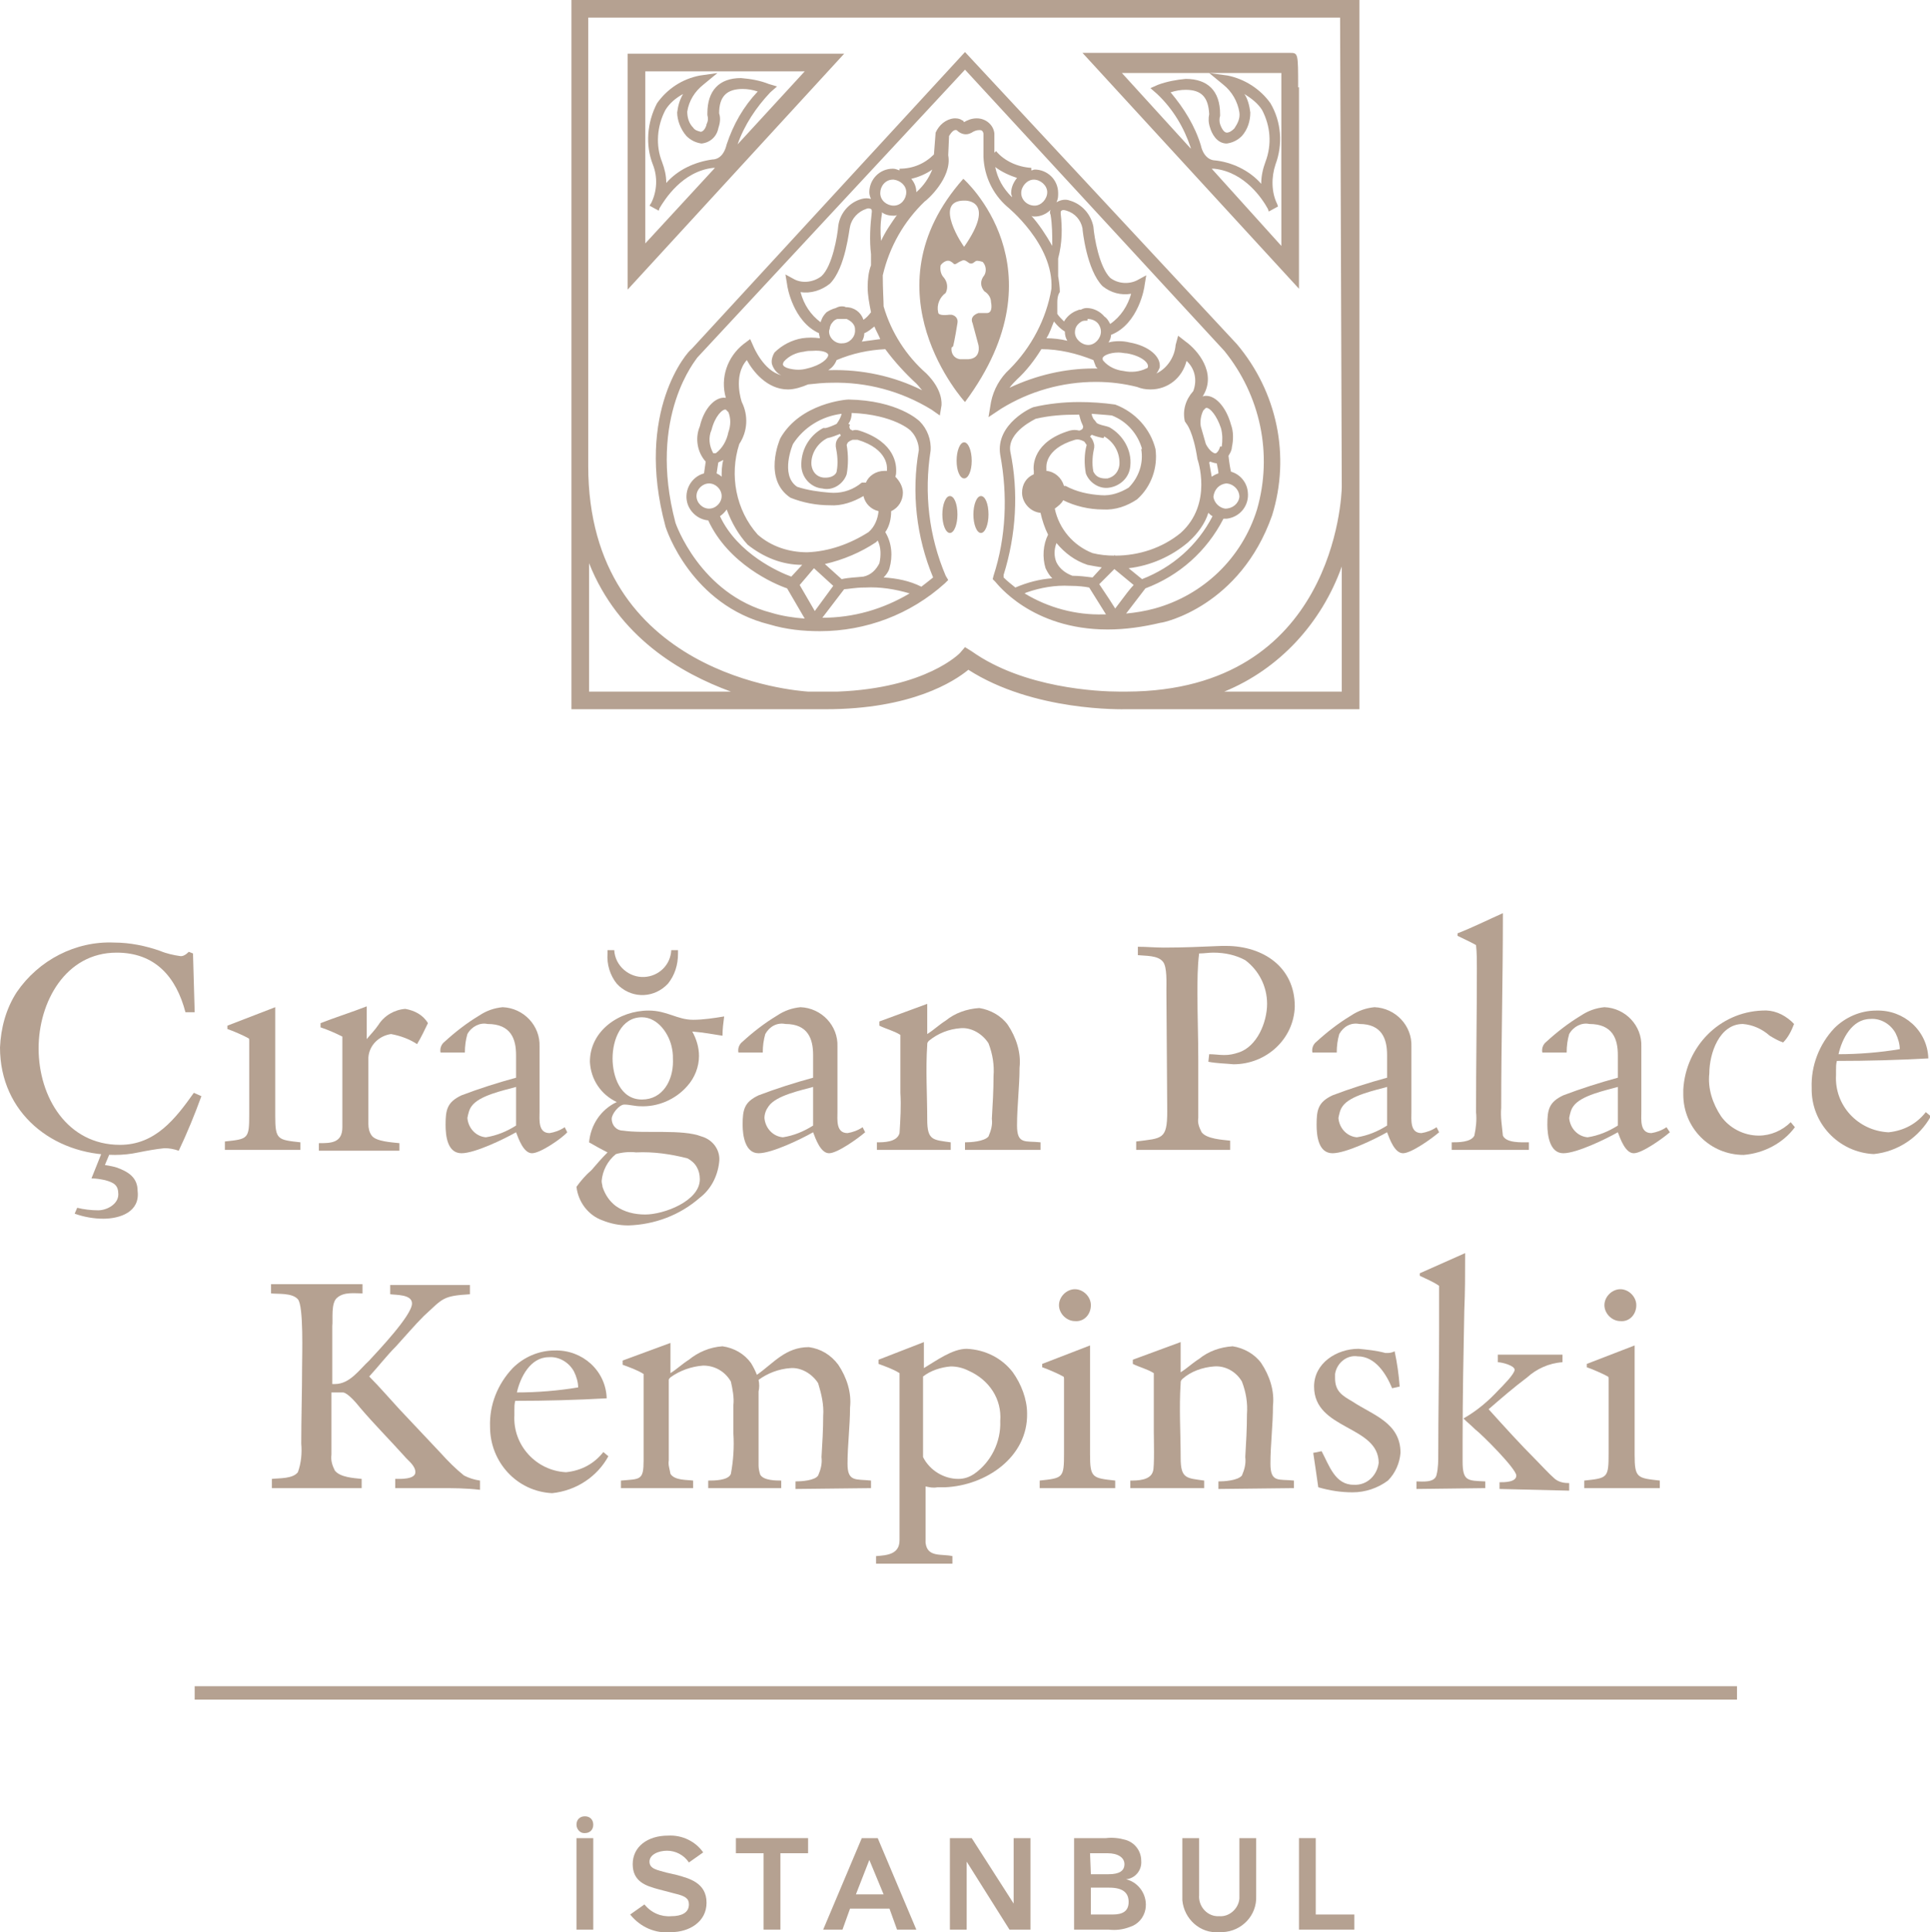 <?xml version="1.0" encoding="utf-8"?>
<!-- Generator: Adobe Illustrator 25.2.1, SVG Export Plug-In . SVG Version: 6.00 Build 0)  -->
<svg version="1.1" id="katman_1" xmlns="http://www.w3.org/2000/svg" xmlns:xlink="http://www.w3.org/1999/xlink" x="0px" y="0px"
	 viewBox="0 0 230 230.2" style="enable-background:new 0 0 230 230.2;" xml:space="preserve">
<style type="text/css">
	.st0{fill:#B5A191;}
</style>
<g id="Artwork">
	<path class="st0" d="M21.3,137.1c-0.6-0.2-1.1-0.3-1.7-0.3c-1,0.1-2.1,0.3-3.1,0.5c-0.9,0.2-1.9,0.3-2.8,0.3
		c-7.4,0-13.7-5-13.7-12.8c0.1-2.3,0.7-4.6,2-6.6c2.6-3.8,7-6.1,11.6-5.9c1.9,0,3.8,0.4,5.5,1c0.7,0.3,1.6,0.5,2.3,0.6
		c0.4,0.1,0.8-0.2,1.1-0.5l0.5,0.2l0.2,7h-1.1c-1.1-4.2-3.6-7.1-8.2-7.1c-6.1,0-9.3,5.9-9.3,11.4c0,5.8,3.4,11.5,9.7,11.5
		c4.2,0,6.6-3.1,8.8-6.2l0.9,0.4C23.2,132.8,22.3,135,21.3,137.1z M12.3,145.2c-1.1,0-2.3-0.2-3.4-0.6l0.3-0.7
		c0.8,0.2,1.7,0.3,2.5,0.3c1,0,2.4-0.7,2.4-1.9c0-1.1-0.5-1.4-1.6-1.7c-0.5-0.1-1-0.2-1.6-0.2l1.4-3.5h1l-0.8,1.9
		c0.6,0.1,1.1,0.2,1.4,0.3c1.4,0.5,2.5,1.2,2.5,2.8C16.7,144.4,14.3,145.2,12.3,145.2L12.3,145.2z"/>
	<path class="st0" d="M32.4,137h-1.5c-1.4,0-2.7,0-4.1,0V136c2.8-0.3,2.9-0.3,2.9-3.3v-8.7c0-0.1,0-0.3-0.1-0.3
		c-0.5-0.3-1.9-0.9-2.5-1.1v-0.4l5.7-2.2v13c0,2.8,0.3,2.8,3,3.1v0.9C34.7,137,33.5,137,32.4,137z"/>
	<path class="st0" d="M49.7,124.4c-0.9-0.6-2-1-3.1-1.2c-1.4,0.2-2.6,1.3-2.7,2.8v7.9c0,0.5,0.1,1,0.4,1.4c0.5,0.7,2.4,0.8,3.3,0.9
		v0.9H38v-0.9c1.4,0,2.8,0,2.8-1.9v-10.8c-0.8-0.4-1.7-0.8-2.6-1.1v-0.5c1.8-0.7,3.7-1.3,5.5-2v3.9c0.5-0.6,1-1.1,1.4-1.7
		c0.7-1.1,1.9-1.8,3.2-1.9c1.1,0.2,2.1,0.7,2.7,1.7C50.6,122.7,50.2,123.6,49.7,124.4z"/>
	<path class="st0" d="M63.4,137.4c-1,0-1.6-1.7-1.9-2.5c-1.4,0.8-4.9,2.5-6.5,2.5c-1.7,0-1.9-2.1-1.9-3.4c0-1.8,0.2-2.7,1.9-3.5
		c2.1-0.8,4.3-1.5,6.5-2.1c0,0,0-2,0-2.7c0-1.9-0.6-3.7-3.4-3.7c-0.9-0.2-1.9,0.3-2.4,1.2c-0.2,0.7-0.3,1.4-0.3,2.2h-2.9
		c-0.1-0.5,0.1-1,0.5-1.3c1.2-1.1,2.6-2.2,4.1-3.1c0.9-0.6,1.8-0.9,2.8-1c2.5,0.1,4.5,2.2,4.4,4.7c0,0,0,0,0,0.1v7.6
		c0,1-0.2,2.6,1.2,2.6c0.6-0.1,1.2-0.3,1.8-0.7l0.3,0.6C67,135.6,64.4,137.4,63.4,137.4z M61.5,129.5c-1.4,0.4-4.4,1-5.3,2.3
		c-0.3,0.4-0.4,0.9-0.5,1.4c0.1,1.2,1,2.2,2.2,2.3c1.3-0.2,2.5-0.7,3.6-1.4V129.5z"/>
	<path class="st0" d="M98.8,137.4c-1,0-1.6-1.7-1.9-2.5c-1.4,0.8-4.9,2.5-6.5,2.5s-1.9-2.1-1.9-3.4c0-1.8,0.2-2.7,1.9-3.5
		c2.1-0.8,4.3-1.5,6.5-2.1c0,0,0-2,0-2.7c0-1.9-0.6-3.7-3.3-3.7c-1-0.2-1.9,0.3-2.4,1.2c-0.2,0.7-0.3,1.4-0.3,2.2H88
		c-0.1-0.5,0.1-1,0.5-1.3c1.2-1.1,2.6-2.2,4.1-3.1c0.9-0.6,1.8-0.9,2.8-1c2.5,0.1,4.5,2.2,4.4,4.7c0,0,0,0,0,0.1v7.6
		c0,1-0.2,2.6,1.2,2.6c0.6-0.1,1.2-0.3,1.8-0.7l0.3,0.6C102.3,135.6,99.8,137.4,98.8,137.4z M96.9,129.5c-1.4,0.4-4.4,1-5.3,2.3
		c-0.3,0.4-0.5,0.9-0.5,1.4c0.1,1.2,1,2.2,2.2,2.3c1.3-0.2,2.5-0.7,3.6-1.4V129.5z"/>
	<path class="st0" d="M115,137v-0.9c0.7,0,2.3-0.1,2.8-0.7c0.3-0.7,0.5-1.4,0.4-2.1c0.1-1.7,0.2-3.4,0.2-5.1
		c0.1-1.3-0.1-2.6-0.6-3.9c-0.7-1.1-2-1.9-3.3-1.8c-1.4,0.1-2.7,0.6-3.8,1.5c-0.2,0.2-0.2,0.3-0.2,0.5c-0.2,2.9,0,6,0,8.9
		c0,2.5,0.7,2.4,2.8,2.7v0.9h-8.8v-0.9c0.8,0,2.4,0,2.7-1.1c0.1-1.6,0.2-3.2,0.1-4.8v-6.9c-0.8-0.5-1.7-0.7-2.5-1.1v-0.5l5.7-2.1
		v3.6c0.8-0.5,1.4-1.1,2.2-1.6c1.1-0.9,2.5-1.4,4-1.5c1.3,0.2,2.6,0.9,3.4,2c1,1.5,1.6,3.3,1.4,5.1c0,2.3-0.3,4.6-0.3,6.9
		c0,2.3,1,1.8,2.8,2v0.9L115,137z"/>
	<path class="st0" d="M147,126.8c-1-0.1-2-0.1-3-0.3l0.1-0.9c0.6,0,1.2,0.1,1.8,0.1s1.1-0.1,1.7-0.3c2.2-0.7,3.4-3.6,3.4-5.8
		c0-2.1-1-4-2.6-5.2c-1.1-0.6-2.4-0.9-3.8-0.9c-0.6,0-1.1,0.1-1.7,0.1c-0.2,1.6-0.2,3.2-0.2,4.8c0,2.6,0.1,5.2,0.1,7.9
		c0,2.3,0,4.7,0,6.9c-0.1,0.6,0.1,1.1,0.4,1.7c0.6,0.8,2.5,0.9,3.4,1v1.1H139c-1.2,0-2.4,0-3.6,0V136c3.1-0.4,3.7-0.2,3.7-3.6
		l-0.1-14.4c0-0.8,0.1-2.8-0.4-3.4c-0.6-0.8-2.1-0.7-3-0.8v-1c1,0,2.1,0.1,3.1,0.1c2.3,0,4.6-0.1,6.9-0.2h0.5c4.4,0,8.2,2.5,8.2,7.2
		C154.2,123.8,150.9,126.8,147,126.8z"/>
	<path class="st0" d="M167.2,137.4c-1,0-1.6-1.7-1.9-2.5c-1.4,0.8-4.9,2.5-6.5,2.5c-1.7,0-1.9-2.1-1.9-3.4c0-1.8,0.2-2.7,1.9-3.5
		c2.1-0.8,4.3-1.5,6.5-2.1c0,0,0-2,0-2.7c0-1.9-0.6-3.7-3.3-3.7c-1-0.2-1.9,0.3-2.4,1.2c-0.2,0.7-0.3,1.4-0.3,2.2h-2.9
		c-0.1-0.5,0.1-1,0.5-1.3c1.2-1.1,2.6-2.2,4.1-3.1c0.9-0.6,1.8-0.9,2.8-1c2.5,0.1,4.5,2.2,4.4,4.7c0,0,0,0,0,0.1v7.6
		c0,1-0.2,2.6,1.2,2.6c0.6-0.1,1.2-0.3,1.8-0.7l0.3,0.6C170.7,135.6,168.2,137.4,167.2,137.4z M165.3,129.5c-1.4,0.4-4.4,1-5.3,2.3
		c-0.3,0.4-0.4,0.9-0.5,1.4c0.1,1.2,1,2.2,2.2,2.3c1.3-0.2,2.5-0.7,3.6-1.4V129.5z"/>
	<path class="st0" d="M173,137v-0.9c0.8,0,2.3,0,2.7-0.8c0.2-0.9,0.3-1.9,0.2-2.8c0-5.7,0.1-11.4,0.1-17.1c0-0.9,0-1.9-0.1-2.8
		c-0.7-0.4-1.4-0.7-2.2-1.1v-0.3c1.8-0.7,3.6-1.6,5.4-2.4v0.4c0,7.6-0.2,15.2-0.2,22.8c-0.1,1.1,0.1,2.2,0.2,3.3
		c0.4,0.9,2.2,0.8,3.1,0.8v0.9L173,137z"/>
	<path class="st0" d="M194.7,137.4c-1,0-1.6-1.7-1.9-2.5c-1.4,0.8-4.9,2.5-6.5,2.5s-1.9-2.1-1.9-3.4c0-1.8,0.2-2.7,1.9-3.5
		c2.1-0.8,4.3-1.5,6.5-2.1c0,0,0-2,0-2.7c0-1.9-0.6-3.7-3.4-3.7c-0.9-0.2-1.9,0.3-2.4,1.2c-0.2,0.7-0.3,1.4-0.3,2.2h-2.9
		c-0.1-0.5,0.1-1,0.5-1.3c1.2-1.1,2.6-2.2,4.1-3.1c0.9-0.6,1.8-0.9,2.8-1c2.5,0.1,4.5,2.2,4.4,4.7c0,0,0,0,0,0.1v7.6
		c0,1-0.2,2.6,1.2,2.6c0.6-0.1,1.2-0.3,1.8-0.7l0.4,0.6C198.2,135.6,195.7,137.4,194.7,137.4z M192.8,129.5c-1.4,0.4-4.4,1-5.3,2.3
		c-0.3,0.4-0.4,0.9-0.5,1.4c0.1,1.2,1,2.2,2.2,2.3c1.3-0.2,2.5-0.7,3.6-1.4V129.5z"/>
	<path class="st0" d="M207.8,137.6c-4,0-7.2-3.2-7.2-7.2c0-0.2,0-0.4,0-0.6c0.3-5.1,4.3-9.2,9.4-9.4c1.3-0.1,2.5,0.4,3.5,1.3
		c0,0,0.3,0.3,0.3,0.3c-0.3,0.8-0.7,1.6-1.3,2.2c-0.6-0.2-1.1-0.5-1.6-0.8c-0.9-0.8-2-1.3-3.2-1.4c-2.8,0-4,3.5-4,5.9
		c-0.2,1.8,0.4,3.6,1.4,5.1c1,1.4,2.7,2.3,4.5,2.3c1.4,0,2.8-0.6,3.8-1.6l0.5,0.6C212.5,136.2,210.2,137.4,207.8,137.6z"/>
	<path class="st0" d="M223.3,137.5c-4.2-0.2-7.5-3.7-7.4-7.9c-0.1-2.6,0.9-5.2,2.7-7.1c1.3-1.3,3.1-2.1,5-2.1
		c3.3-0.1,6.1,2.4,6.2,5.7c-3.6,0.2-7.2,0.3-10.9,0.3c-0.1,0.4-0.1,0.7-0.1,1.1v0.6c-0.2,3.6,2.6,6.6,6.2,6.8c0.1,0,0.1,0,0.1,0
		c1.8-0.2,3.3-1,4.4-2.4l0.6,0.5C228.7,135.5,226.2,137.2,223.3,137.5z M225.9,123.1c-0.6-1.1-1.8-1.8-3-1.7c-2.2,0-3.4,2.4-3.8,4.2
		c2.4,0,4.9-0.2,7.3-0.6C226.4,124.4,226.2,123.7,225.9,123.1z"/>
	<path class="st0" d="M86.1,123.4c-1.2-0.2-2.4-0.4-3.6-0.5c0.5,0.9,0.8,1.9,0.8,2.9c0,1.3-0.5,2.6-1.4,3.6
		c-1.4,1.6-3.5,2.5-5.6,2.4c-0.6,0-1.3-0.2-1.9-0.2s-1.5,1.1-1.5,1.7c0,0.8,0.6,1.4,1.3,1.4c2.6,0.4,7.1-0.2,9.4,0.7
		c1.4,0.4,2.3,1.7,2.1,3.1c-0.2,1.7-1,3.2-2.3,4.2c-2.4,2.1-5.4,3.2-8.5,3.3c-1.1,0-2.1-0.2-3.1-0.6c-1.7-0.6-2.9-2.2-3.1-4
		c0.5-0.7,1.1-1.4,1.8-2c0.6-0.7,1.2-1.4,1.9-2.1c-0.8-0.4-1.5-0.8-2.2-1.2c0.2-2.1,1.4-3.9,3.3-4.8c-1.9-0.9-3.1-2.7-3.2-4.8
		c0-3.7,3.5-6.1,7-6.1c2.2,0,3.4,1.1,5.3,1.1c1.2,0,2.5-0.2,3.7-0.4C86.2,121.9,86.1,122.6,86.1,123.4z M81.9,138
		c-2-0.5-4-0.8-6.1-0.7c-0.8-0.1-1.7,0-2.4,0.2c-1,0.8-1.6,2-1.7,3.2c0,0.3,0.1,0.5,0.1,0.7c0.3,0.9,0.8,1.7,1.6,2.3
		c1,0.7,2.2,1,3.5,1c2.2,0,6.5-1.6,6.5-4.2C83.4,139.4,82.9,138.5,81.9,138z M80.1,125c-0.3-1.8-1.7-3.8-3.6-3.8
		c-2.5,0-3.5,2.7-3.5,4.9c0,2.1,0.9,4.9,3.5,4.9c2.5,0,3.7-2.3,3.7-4.5C80.2,125.9,80.2,125.5,80.1,125z"/>
	<path class="st0" d="M79.6,117.2c-1.6,1.7-4.1,1.8-5.8,0.3c-0.1-0.1-0.2-0.2-0.3-0.3c-0.8-1-1.2-2.3-1.1-3.6v-0.4h0.8
		c0.1,1.9,1.8,3.3,3.6,3.2c1.7-0.1,3.1-1.4,3.2-3.2h0.8v0.4C80.8,115,80.4,116.2,79.6,117.2z"/>
	<path class="st0" d="M52.4,177.3c-1.8,0-3.6,0-5.3,0v-1.1c0.5,0,2.4,0.1,2.4-0.8c0-0.8-0.9-1.4-1.3-1.9c-1.8-2-3.6-3.8-5.3-5.8
		c-0.4-0.5-1.4-1.7-2-1.8c-0.1,0-0.2,0-0.4,0c-0.3,0-0.7,0-1,0v7.4c-0.1,0.7,0.1,1.3,0.4,1.9c0.6,0.8,2.2,0.9,3.2,1v1.1
		c-2,0-4.1,0-6.2,0c-1.4,0-3,0-4.5,0v-1.1c0.9-0.1,2.5,0,3.1-0.8c0.4-1.1,0.5-2.3,0.4-3.4c0-3.1,0.1-6.1,0.1-9.1
		c0-1.4,0.2-7.3-0.5-8.1c-0.7-0.8-2.4-0.6-3.2-0.7v-1.1h10.9v1.1c-0.9,0-2.2-0.2-3,0.5c-0.8,0.6-0.5,2.6-0.6,3.4c0,0.5,0,1.1,0,1.7
		c0,1.8,0,3.5,0,5.2h0.3c1.8,0,2.9-1.7,4.1-2.8c1.1-1.2,5.1-5.4,5.1-6.8c0-1.1-1.9-1-2.6-1.1v-1.1H56v1.1c-3.3,0.2-3.2,0.5-5.5,2.6
		c-1.1,1.1-2.2,2.4-3.3,3.6c-1.1,1.1-2.1,2.4-3.2,3.6c1.2,1.2,2.4,2.6,3.6,3.9l4.9,5.2c0.9,1,1.8,1.9,2.8,2.7
		c0.6,0.3,1.2,0.5,1.9,0.6v1.1C55.5,177.3,54,177.3,52.4,177.3z"/>
	<path class="st0" d="M65.8,177.9c-4.2-0.2-7.4-3.7-7.4-7.9c-0.1-2.6,0.9-5.1,2.7-7c1.3-1.3,3.1-2.1,5-2.1c3.3-0.1,6.1,2.4,6.2,5.7
		c-3.6,0.2-7.2,0.3-10.9,0.3c-0.1,0.4-0.1,0.7-0.1,1.1v0.6c-0.2,3.6,2.6,6.6,6.1,6.8c0.1,0,0.1,0,0.1,0c1.8-0.2,3.3-1,4.4-2.4
		l0.6,0.5C71.2,175.9,68.7,177.6,65.8,177.9z M68.4,163.4c-0.6-1.1-1.8-1.8-3-1.7c-2.2,0-3.4,2.4-3.8,4.2c2.4,0,4.9-0.2,7.3-0.6
		C68.9,164.7,68.7,164,68.4,163.4L68.4,163.4z"/>
	<path class="st0" d="M94.8,177.4v-0.9c0.7,0,2.3-0.1,2.7-0.7c0.3-0.7,0.5-1.4,0.4-2.2c0.1-1.6,0.2-3.3,0.2-4.9
		c0.1-1.3-0.2-2.6-0.6-3.9c-0.7-1.1-2-1.9-3.3-1.8c-1.4,0.1-2.7,0.6-3.8,1.4c0.1,0.5,0.1,0.9,0,1.4c0,2.9,0,5.8,0,8.8
		c0,0.4,0.1,0.8,0.2,1.1c0.4,0.7,1.9,0.7,2.5,0.7v0.9h-8.7v-0.9c0.7,0,2.4,0,2.7-0.8c0.3-1.6,0.4-3.2,0.3-4.8c0-1.1,0-2.3,0-3.4
		c0.1-0.9-0.1-1.9-0.3-2.8c-0.7-1.2-1.9-1.9-3.3-1.9c-1.4,0.1-2.8,0.6-3.9,1.4c-0.1,0.1-0.2,0.2-0.2,0.3v9.6c-0.1,0.5,0.1,1,0.2,1.6
		c0.5,0.8,2,0.7,2.7,0.8v0.9H74v-0.9c2.3-0.2,2.7,0,2.7-2.4c0-3.4,0-6.8,0-10.3c-0.8-0.5-1.7-0.8-2.5-1.1v-0.5l5.7-2.1v3.6
		c0.8-0.5,1.4-1.1,2.2-1.6c1.1-0.9,2.5-1.5,4-1.6c1.4,0.2,2.6,0.9,3.4,2c0.3,0.5,0.5,0.9,0.7,1.4c2-1.4,3.4-3.3,6.2-3.3
		c1.4,0.2,2.6,0.9,3.5,2.1c1,1.5,1.6,3.3,1.4,5.1c0,2.2-0.3,4.5-0.3,6.7s1,1.8,2.8,2v0.9L94.8,177.4z"/>
	<path class="st0" d="M112.6,177.2h-0.9c-0.5,0.1-0.9,0-1.4-0.1c0,1.3,0,2.6,0,3.9c0,0.9,0,1.9,0,2.8c0.2,1.8,1.9,1.3,3.2,1.6v0.9
		h-9.1v-0.9c1.3-0.1,2.8-0.2,2.8-1.9v-19.9c-0.8-0.5-1.7-0.8-2.5-1.1V162c1.8-0.7,3.6-1.4,5.4-2.1v0.7c0,0.8,0,1.6,0,2.4
		c1.5-0.9,3.4-2.3,5.1-2.3c2.2,0.1,4.2,1.1,5.5,2.8c1,1.4,1.7,3.2,1.7,4.9C122.5,173.6,117.5,177,112.6,177.2z M115.4,163.3
		c-0.6-0.3-1.3-0.5-2.1-0.5c-1.2,0.1-2.4,0.5-3.3,1.2v9.6c0.8,1.6,2.5,2.6,4.2,2.6c0.7,0,1.3-0.2,1.9-0.6c2-1.4,3.2-3.8,3.1-6.3
		C119.4,166.7,117.9,164.4,115.4,163.3L115.4,163.3z"/>
	<path class="st0" d="M129.5,177.3H128c-1.4,0-2.7,0-4.1,0v-0.9c2.8-0.3,2.9-0.3,2.9-3.3v-8.8c0-0.1,0-0.3-0.1-0.3
		c-0.5-0.3-1.9-0.9-2.5-1.1v-0.4l5.7-2.2v13c0,2.8,0.3,2.8,3,3.1v0.9C131.7,177.3,130.6,177.3,129.5,177.3z M128.1,157.4
		c-1,0-1.9-0.9-1.9-1.9s0.9-1.9,1.9-1.9s1.9,0.9,1.9,1.9C130,156.6,129.2,157.5,128.1,157.4C128.2,157.5,128.2,157.5,128.1,157.4
		L128.1,157.4z"/>
	<path class="st0" d="M145.2,177.4v-0.9c0.7,0,2.3-0.1,2.8-0.7c0.3-0.7,0.5-1.4,0.4-2.2c0.1-1.7,0.2-3.4,0.2-5.1
		c0.1-1.3-0.1-2.6-0.6-3.9c-0.7-1.2-2-1.9-3.3-1.8c-1.4,0.1-2.8,0.6-3.8,1.5c-0.2,0.2-0.2,0.3-0.2,0.5c-0.2,2.9,0,6,0,8.9
		c0,2.5,0.7,2.4,2.8,2.7v0.9h-8.8v-0.9c0.8,0,2.4,0,2.7-1.1c0.2-0.5,0.1-4,0.1-4.8v-6.9c-0.8-0.5-1.7-0.7-2.5-1.1v-0.5l5.7-2.1v3.6
		c0.8-0.5,1.4-1.1,2.2-1.6c1.1-0.9,2.5-1.4,4-1.5c1.3,0.2,2.6,0.9,3.4,2c1,1.5,1.6,3.3,1.4,5.1c0,2.3-0.3,4.6-0.3,6.9
		c0,2.3,1,1.8,2.8,2v0.9L145.2,177.4L145.2,177.4z"/>
	<path class="st0" d="M165.4,176.4c-1.2,0.9-2.7,1.4-4.2,1.4c-1.4,0-2.7-0.2-4.1-0.6c-0.2-1.4-0.4-2.8-0.6-4.1l1-0.2
		c0.9,1.7,1.6,4,3.8,4c1.6,0.1,2.8-1.1,3-2.6c0-4.5-7.7-3.9-7.7-9.1c0-2.8,2.7-4.5,5.3-4.5c1,0.1,2.1,0.2,3.2,0.5h0.3
		c0.3,0,0.6-0.1,0.8-0.2c0.3,1.4,0.5,2.8,0.6,4.2l-0.9,0.2c-0.7-1.7-2-3.8-4.1-3.8c-1.3-0.2-2.5,0.8-2.7,2.1c0,0.2,0,0.3,0,0.5
		c0,1.6,0.9,2.1,2.1,2.8c2.4,1.6,5.7,2.5,5.7,6.1C166.8,174.3,166.3,175.5,165.4,176.4z"/>
	<path class="st0" d="M168.8,177.4v-0.9c0.7,0,2.2,0.2,2.4-0.8c0.2-0.8,0.2-1.7,0.2-2.5c0-4.9,0.1-9.8,0.1-14.7c0-1.8,0-3.5,0-5.3
		c-0.7-0.5-1.5-0.8-2.3-1.2v-0.3c1.8-0.8,3.6-1.6,5.4-2.4v0.4c0,2.2,0,4.2-0.1,6.5c-0.1,5.1-0.2,10.3-0.2,15.5v2.4
		c0,2.4,0.6,2.3,2.7,2.4v0.8L168.8,177.4z M178.7,177.4v-0.8c0.6,0,2,0,2-0.8s-4.1-4.9-4.9-5.5c-0.5-0.5-0.9-0.8-1.4-1.3
		c1.6-0.9,3-2.1,4.2-3.4c0.4-0.4,1.9-1.9,1.9-2.4s-1.5-0.9-2-0.9v-0.9h7.7v0.9c-1.6,0.1-3.1,0.8-4.2,1.8c-1.6,1.2-3.1,2.5-4.6,3.8
		c1.9,2.1,3.7,4.1,5.7,6.1c0.7,0.7,1.4,1.5,2.2,2.2c0.5,0.4,1.1,0.5,1.7,0.5v0.9L178.7,177.4z"/>
	<path class="st0" d="M194.4,177.3h-1.5c-1.4,0-2.7,0-4.1,0v-0.9c2.8-0.3,2.9-0.3,2.9-3.3v-8.8c0-0.1,0-0.3-0.1-0.3
		c-0.5-0.3-1.9-0.9-2.5-1.1v-0.4l5.7-2.2v13c0,2.8,0.3,2.8,3,3.1v0.9C196.6,177.3,195.6,177.3,194.4,177.3z M193.1,157.4
		c-1,0-1.9-0.9-1.9-1.9s0.9-1.9,1.9-1.9c1,0,1.9,0.9,1.9,1.9C195,156.6,194.2,157.5,193.1,157.4L193.1,157.4L193.1,157.4z"/>
	<path class="st0" d="M68.7,219h2v10.9h-2V219z M68.7,217.4c0-0.6,0.4-1,1-1c0.6,0,1,0.4,1,1c0,0.6-0.4,1-1,1c0,0,0,0-0.1,0
		C69.1,218.4,68.7,217.9,68.7,217.4C68.7,217.4,68.7,217.4,68.7,217.4L68.7,217.4z"/>
	<path class="st0" d="M80.7,223.4c1.4,0.4,3.5,0.9,3.5,3.3c0,2.3-2.1,3.5-4.2,3.5c-1.9,0.2-3.7-0.6-4.9-2.1l0,0l1.7-1.2
		c0.8,1,2,1.5,3.2,1.4c1.2,0,2.1-0.4,2.1-1.4c0-0.7-0.4-1-1.7-1.3l-1.9-0.5c-1.5-0.4-3.1-0.9-3.1-3c0-2.1,1.8-3.4,4.2-3.4
		c1.7-0.1,3.3,0.7,4.2,2l-1.7,1.2c-0.6-0.9-1.6-1.4-2.6-1.4c-1.1,0-2.1,0.5-2.1,1.3c0,0.9,1,1,2,1.3L80.7,223.4z"/>
	<path class="st0" d="M87.7,219h8.6v1.8H93v9.1h-2v-9.1h-3.3L87.7,219z"/>
	<path class="st0" d="M98.1,229.9l4.6-10.9h1.9l4.6,10.9h-2.3l-0.9-2.5h-4.7l-0.9,2.5H98.1z M102,225.7h3.3l-1.7-4.1L102,225.7z"/>
	<path class="st0" d="M115.2,221.8v8.1h-2V219h2.6l5,7.8V219h2v10.9h-2.5L115.2,221.8z"/>
	<path class="st0" d="M131.8,219c0.8-0.1,1.6,0,2.3,0.2c1.1,0.3,1.9,1.3,1.9,2.5c0.1,1.1-0.7,2.1-1.8,2.2c1.6,0.4,2.6,2,2.3,3.6
		c-0.2,1-0.9,1.8-1.9,2.1c-0.8,0.3-1.6,0.4-2.5,0.3H128V219L131.8,219L131.8,219z M130,223.3h2.1c1.3,0,1.9-0.4,1.9-1.2
		s-0.8-1.3-2-1.3h-2.1L130,223.3z M130,228.1h2.6c1.2,0,1.9-0.4,1.9-1.5c0-1.1-0.7-1.7-2.3-1.7H130L130,228.1L130,228.1z"/>
	<path class="st0" d="M145.3,230.2c-2.3,0.2-4.2-1.6-4.4-3.8c0-0.2,0-0.3,0-0.5V219h2v6.8c-0.1,1.2,0.8,2.4,2.1,2.5
		c0.1,0,0.2,0,0.3,0c1.2,0.1,2.3-0.9,2.4-2.1c0-0.1,0-0.3,0-0.4V219h2v6.9c0.1,2.3-1.7,4.2-4,4.3
		C145.6,230.2,145.4,230.2,145.3,230.2z"/>
	<path class="st0" d="M156.8,228.1h4.6v1.8h-6.6V219h2V228.1z"/>
	<rect x="23.2" y="200.9" class="st0" width="183.8" height="1.6"/>
	<path class="st0" d="M154.7,10.4c0-4.1,0-4.1-1-4.1H129l25.8,28.1V10.4z M144.2,15.2c0.2,0.7,0.8,1.9,2,1.9
		c0.7-0.1,1.3-0.4,1.8-0.9c0.7-0.8,1-1.8,1-2.8c-0.1-0.8-0.3-1.6-0.7-2.2c0.8,0.5,1.6,1.1,2.1,1.9c1,1.9,1.2,4.1,0.4,6.2
		c-0.3,0.8-0.5,1.7-0.5,2.6c-1.4-1.6-3.5-2.6-5.6-2.8c0,0-1.2,0-1.6-1.8c-0.7-2.3-2-4.4-3.6-6.3c0.6-0.2,1.2-0.3,1.8-0.3
		c1.9,0,2.7,0.9,2.8,2.9C144,14.1,144,14.6,144.2,15.2L144.2,15.2z M144.4,20.1c0.1,0,0.3,0,0.3,0l0,0c3.7,0.4,5.8,3.7,6.4,4.8
		l0.1,0.3l1.1-0.6l-0.1-0.3c-0.7-1.4-0.7-3.2-0.2-4.7c0.9-2.4,0.7-5.1-0.6-7.3c-1.2-1.7-3.1-2.9-5.1-3.3l-2.2-0.3l1.7,1.4
		c1,0.8,1.7,2,1.9,3.3c0.1,0.7-0.2,1.3-0.6,1.9c-0.5,0.5-0.8,0.5-0.9,0.5c-0.4,0-0.7-0.7-0.8-1c-0.1-0.3-0.1-0.7,0-1v-0.1v-0.1
		c0-2.8-1.5-4.2-4.1-4.2c-1.1,0.1-2.2,0.3-3.3,0.7l-0.9,0.4l0.8,0.7c1.9,1.8,3.2,4,4,6.4c0,0,0,0,0,0.1l-8.2-9h19v20.6L144.4,20.1z"
		/>
	<path class="st0" d="M74.8,6.4v28.1l25.8-28.1L74.8,6.4z M76.9,8.5h19l-8,8.7c0.8-2.3,2.2-4.4,3.9-6.2l0.8-0.7L91.6,10
		c-1-0.4-2.1-0.6-3.3-0.7c-2.6,0-4,1.5-4,4.2v0.2c0.1,0.4,0.1,0.7-0.1,1.1c0,0.2-0.3,0.9-0.7,0.9c-0.4-0.1-0.7-0.2-0.9-0.5
		c-0.5-0.5-0.7-1.2-0.7-1.9c0.2-1.3,0.9-2.4,1.9-3.2l1.7-1.4l-2.1,0.3c-2.1,0.4-3.9,1.6-5.1,3.3c-1.2,2.3-1.4,5-0.5,7.3
		c0.6,1.5,0.5,3.2-0.2,4.6c-0.1,0.1-0.1,0.2-0.2,0.3l1.1,0.6l0.1-0.3c0.6-1,2.7-4.4,6.4-4.8h0.2l-8.3,9L76.9,8.5z M81.8,16.2
		c0.5,0.5,1.1,0.8,1.8,0.9c1-0.1,1.8-0.8,2-1.8c0.2-0.6,0.3-1.2,0.1-1.8c0-2,0.9-2.9,2.8-2.9c0.6,0,1.2,0.1,1.8,0.3
		c-1.7,1.8-2.9,3.9-3.7,6.3c-0.4,1.7-1.4,1.8-1.7,1.8c-2.1,0.3-4.1,1.2-5.5,2.8c0-0.9-0.2-1.7-0.5-2.5c-0.8-2-0.6-4.3,0.4-6.2
		c0.5-0.8,1.2-1.4,2.1-1.9c-0.4,0.7-0.6,1.4-0.7,2.2C80.7,14.3,81.1,15.4,81.8,16.2L81.8,16.2L81.8,16.2z"/>
	<path class="st0" d="M68.1,0v84.5h28.2h2.1c10.2,0,15.3-3.3,17-4.7c7.8,5,18.4,4.7,18.8,4.7h27.8V0H68.1z M70.2,82.4V67.1
		c3.5,8.8,10.9,13.1,16.9,15.3H70.2z M159.9,82.4h-14c6.6-2.7,11.6-8.2,14-14.9V82.4z M159.9,58c0,1.1-0.9,24.3-25.6,24.4h-0.9
		c-2.5,0-11.4-0.4-17.6-4.8l-0.8-0.5l-0.6,0.7c0,0-4,4.2-14.6,4.6h-3.5c-1.4-0.1-26.2-1.9-26.2-26.9V2.1h89.6L159.9,58z"/>
	<path class="st0" d="M79.3,62.7c0.1,0.4,3.1,9.4,12.4,11.7c2,0.6,4,0.8,6,0.8c5.5,0,10.8-2,14.9-5.7l0.4-0.4l-0.3-0.5
		c-2-4.7-2.6-9.8-1.8-14.9c0.1-1.3-0.4-2.6-1.3-3.5c-0.1-0.1-2.6-2.5-8.5-2.6c-0.2,0-5.7,0.4-8.1,4.6c-0.1,0.2-2.1,4.9,1.2,7.1
		c1.5,0.6,3.1,0.9,4.7,0.9c1.4,0.1,2.8-0.4,4-1.1c0.2,0.9,0.9,1.6,1.8,1.8c-0.1,1-0.5,1.9-1.2,2.5c-2.2,1.4-4.7,2.3-7.3,2.4
		c-2.2,0-4.3-0.7-5.9-2.1c-2.6-2.9-3.4-7.1-2.2-10.8c1-1.5,1.1-3.4,0.3-5c0,0-1.1-3.1,0.6-5c0.7,1.3,2.4,3.5,4.9,3.5
		c0.8,0,1.7-0.3,2.4-0.6c0.9-0.1,1.9-0.2,2.8-0.2c4.2-0.1,8.3,1,11.9,3.2l1,0.7l0.2-1.2c0-0.2,0.2-1.8-1.8-3.8
		c-2.4-2.1-4.2-4.9-5.1-8c0-0.7-0.1-2-0.1-3.7c0.8-3.4,2.5-6.4,5-8.8c0.2-0.1,3.3-2.8,2.8-5.5l0.1-2.3c0.2-0.3,0.5-0.8,0.9-0.7
		c0.3,0.3,0.7,0.5,1.1,0.5c0.3,0,0.5-0.1,0.7-0.2c0.3-0.2,0.6-0.3,0.9-0.3c0.2,0,0.4,0,0.5,0.4v2.8c0.1,2.3,1.1,4.4,2.8,5.9
		c0,0,5.6,4.5,5.3,9.8c-0.6,3.6-2.4,7-5,9.6c-1.1,1-1.9,2.4-2.2,3.9l-0.3,1.8l1.5-1c3.4-2.1,7.3-3.2,11.3-3.2c1.7,0,3.3,0.2,4.9,0.6
		c0.5,0.2,1,0.3,1.6,0.3c2.1,0,3.8-1.4,4.3-3.4c1,0.9,1.3,2.3,0.8,3.6c-0.9,1-1.3,2.3-1,3.6l0.2,0.3c0,0,0.8,0.9,1.3,4.2
		c0,0,1.9,5.3-2,8.8c-2.2,1.8-5,2.7-7.8,2.7l-0.1-0.1v0.1c-0.9,0-1.8-0.1-2.6-0.3c-2.3-0.9-4-2.9-4.5-5.3c0.4-0.3,0.8-0.6,1-1
		c1.4,0.7,3.1,1.1,4.7,1.1c1.5,0.1,2.9-0.4,4.1-1.2c1.7-1.5,2.5-3.8,2.2-6c-0.6-2.4-2.4-4.4-4.8-5.3c-1.4-0.2-2.9-0.3-4.3-0.3
		c-1.8,0-3.7,0.2-5.4,0.6c-0.2,0-4.6,2-4,5.7c0.9,4.8,0.7,9.8-0.8,14.4l-0.1,0.4l0.3,0.3c0.2,0.2,4.3,5.7,13.4,5.7
		c2.1,0,4.2-0.3,6.3-0.8c0.4,0,9.5-2,13.3-12.8c2.2-7.1,0.6-14.7-4.2-20.4L115,6.2L82.4,41.6C82,41.8,75.6,49,79.3,62.7z M97,67.7
		l2.3,2.1l-2.2,3l-1.8-3.1L97,67.7z M100.6,70.2c0.4,0,1.3-0.2,2.4-0.2l0,0h0.1c1.8-0.1,3.6,0.2,5.3,0.7c-3.2,1.9-6.7,2.9-10.4,2.9
		L100.6,70.2z M109.5,53.6c-0.9,5.1-0.3,10.4,1.7,15.2c-0.5,0.4-1,0.8-1.4,1.1c-1.4-0.7-2.9-1-4.5-1.1c0.3-0.3,0.6-0.7,0.7-1.1
		c0.4-1.4,0.3-3-0.5-4.3c0.5-0.7,0.7-1.6,0.7-2.5c0.9-0.4,1.4-1.3,1.4-2.2c0-0.7-0.4-1.4-0.9-1.9c0.1-0.3,0.1-0.5,0.1-0.7
		c0-0.6,0-3.4-4.4-4.8c-0.3-0.1-0.6-0.1-0.8,0c-0.1-0.1-0.3-0.1-0.3-0.2c-0.1-0.2-0.1-0.3,0-0.5l-0.2-0.1c0.3-0.4,0.4-0.9,0.4-1.3
		c5,0.2,7.1,2.1,7.1,2.2C109.1,51.9,109.5,52.8,109.5,53.6L109.5,53.6z M99.6,53.2c0.2,1,0.3,2,0.1,3c0,0.1-0.3,0.8-1.6,0.7
		c-0.8-0.1-1.3-0.7-1.4-1.5c-0.1-1.3,0.7-2.6,1.9-3.2c0.5-0.1,1-0.3,1.5-0.5l0.1,0.2c-0.4,0.3-0.6,0.7-0.6,1.1L99.6,53.2L99.6,53.2z
		 M102.3,57.8c-1,0.7-2.2,1-3.4,0.9c-1.3-0.1-2.7-0.3-3.9-0.7c-2.1-1.4-0.5-5.1-0.5-5.1c1.3-2,3.4-3.3,5.8-3.6
		c-0.1,0.4-0.3,0.8-0.6,1.2c-0.4,0.2-0.9,0.4-1.3,0.5L98.1,51c-1.7,0.9-2.7,2.7-2.6,4.6c0.1,1.4,1.2,2.5,2.5,2.6
		c1.2,0.3,2.5-0.5,2.9-1.7c0.2-1.1,0.2-2.3,0-3.5c0.1-0.2,0.1-0.3,0.3-0.4c0.1-0.1,0.2-0.1,0.4-0.2l0,0c0.2,0,0.4,0,0.6,0
		c3.7,1.1,3.5,3.4,3.5,3.4V56v0.1c-0.1,0-0.2,0-0.3,0c-1,0-1.9,0.6-2.2,1.4h-0.5L102.3,57.8z M104.4,64.6l0.2-0.2
		c0.4,0.8,0.4,1.8,0.2,2.7c-0.4,0.8-1,1.4-1.9,1.6c-0.9,0.1-1.7,0.1-2.6,0.3l-2-1.8C100.5,66.7,102.6,65.8,104.4,64.6L104.4,64.6z
		 M89.1,64.9c1.9,1.5,4.1,2.4,6.5,2.4l-1.3,1.4c-1.4-0.5-6.4-2.7-8.5-7.2c0.3-0.2,0.6-0.5,0.8-0.8C87.2,62.3,88,63.7,89.1,64.9
		L89.1,64.9z M86,56.8c-0.2-0.2-0.4-0.3-0.6-0.4l0.2-1.3c0.2-0.1,0.4-0.2,0.6-0.3C86,55.5,86,56.2,86,56.8z M86.8,51.5
		c-0.2,1-0.7,1.9-1.5,2.5H85c-0.5-0.9-0.6-1.9-0.2-2.8c0.4-1.6,1.3-2.5,1.7-2.4c0.1,0.1,0.2,0.2,0.3,0.3
		C87.1,49.8,87.1,50.7,86.8,51.5L86.8,51.5z M86,59.1c0,0.8-0.7,1.5-1.5,1.5S83,59.9,83,59.1c0-0.8,0.7-1.5,1.5-1.5S86,58.3,86,59.1
		L86,59.1z M97.8,38.4L97.8,38.4c-1.2-0.9-2-2.1-2.4-3.6c1.2,0.2,2.5-0.2,3.5-1c1.9-1.9,2.3-6.6,2.4-6.8c0.2-1,1-1.8,1.9-2.1
		c0.2-0.1,0.4-0.1,0.6,0c0.1,0.1,0.1,0.2,0.1,0.3c-0.2,1.7-0.3,3.4-0.1,5.1c0,0.5,0,0.9,0,1.3c-0.3,0.8-0.4,1.7-0.4,2.6
		c0,1,0.2,2,0.4,3c-0.3,0.4-0.6,0.7-0.9,0.9c-0.3-0.9-1.1-1.5-2.1-1.5c-0.2-0.1-0.3-0.1-0.5-0.1c-0.3,0-0.5,0.1-0.7,0.2
		c-0.4,0.1-0.8,0.3-1.1,0.5c-0.3,0.3-0.5,0.6-0.6,0.9C97.8,38.3,97.8,38.4,97.8,38.4L97.8,38.4z M108,22.9c0,0.8-0.6,1.6-1.5,1.6
		c-0.8,0-1.6-0.6-1.6-1.5c0-0.8,0.6-1.6,1.5-1.6h0.1C107.3,21.5,108,22.1,108,22.9C108,23,108,23,108,22.9L108,22.9z M105.1,25.5
		v-0.2c0.4,0.3,0.9,0.4,1.4,0.4c0.1,0,0.3,0,0.4-0.1c-0.7,1-1.4,2-1.9,3.1C104.9,27.7,104.9,26.6,105.1,25.5z M104.9,40.4
		c-0.7,0.1-1.4,0.2-2.2,0.3c0.2-0.3,0.3-0.7,0.3-1c0.5-0.2,0.8-0.5,1.2-0.8C104.4,39.4,104.7,39.9,104.9,40.4L104.9,40.4z
		 M98.8,39.5c0-0.2,0.1-0.3,0.1-0.5c0-0.1,0.1-0.2,0.1-0.3c0.2-0.3,0.4-0.6,0.8-0.7c0.2,0,0.4,0,0.5,0h0.2h0.4
		c0.4,0.2,0.7,0.4,0.9,0.8l0,0c0.1,0.2,0.1,0.4,0.1,0.6c0,0.8-0.7,1.5-1.5,1.5C99.6,41,98.8,40.3,98.8,39.5
		C98.8,39.5,98.8,39.5,98.8,39.5L98.8,39.5z M98.7,42.3c0,0.4-0.8,1.2-2.5,1.6c-0.7,0.2-1.4,0.2-2.2,0c-0.4-0.1-0.7-0.3-0.7-0.5l0,0
		c0-0.1,0.1-0.3,0.1-0.3c0.6-0.7,1.5-1.1,2.4-1.2c0.4-0.1,0.7-0.1,1-0.1C98,41.7,98.7,42,98.7,42.3L98.7,42.3z M109.2,45.7
		c0.3,0.3,0.5,0.6,0.7,0.8c-3.4-1.7-7.2-2.5-11-2.4h-0.2c0.5-0.3,0.8-0.7,1-1.2c1.9-0.8,3.8-1.2,5.8-1.3
		C106.6,43.1,107.9,44.5,109.2,45.7L109.2,45.7z M109.2,22.9c0-0.6-0.2-1.1-0.6-1.6c0.9-0.2,1.8-0.6,2.5-1.1
		C110.7,21.2,110.1,22.1,109.2,22.9L109.2,22.9z M118.6,19.9c0.8,0.6,1.7,1,2.6,1.3c-0.4,0.5-0.7,1.1-0.7,1.8c0,0.2,0.1,0.3,0.1,0.5
		C119.5,22.4,118.9,21.3,118.6,19.9z M121.7,23c0-0.8,0.7-1.6,1.5-1.6c0.8,0,1.6,0.7,1.6,1.5c0,0.8-0.7,1.6-1.5,1.6l0,0
		C122.4,24.5,121.7,23.8,121.7,23L121.7,23z M122.9,25.7c0.1,0.1,0.3,0.1,0.4,0.1c0.7,0,1.4-0.3,1.9-0.8c-0.1,0.2-0.1,0.4,0,0.6
		c0.2,1.2,0.2,2.4,0.2,3.7C124.6,27.9,123.8,26.7,122.9,25.7L122.9,25.7z M126.4,25.4c0,0,0-0.3,0.1-0.3c0.1-0.1,0.3-0.1,0.6,0
		c1,0.3,1.7,1.1,1.9,2.1c0,0.2,0.5,5,2.4,6.9c1,0.8,2.2,1.1,3.4,0.9c-0.4,1.4-1.2,2.7-2.5,3.6c-0.2-0.4-0.4-0.7-0.7-0.9
		c-0.5-0.6-1.3-1-2.1-1c-0.3,0-0.5,0.1-0.7,0.2h-0.2l-0.5,0.2c-0.6,0.3-1,0.7-1.3,1.2c-0.3-0.3-0.6-0.6-0.8-0.9c0-0.2,0-0.7,0-1.4
		c0-0.7,0.2-1.1,0.3-1.2c0-0.6-0.1-1.3-0.2-1.9c0-0.7,0-1.3,0-2.1C126.6,28.9,126.6,27.2,126.4,25.4L126.4,25.4z M125.6,38.3
		c0.4,0.5,0.8,0.9,1.3,1.2c0,0.4,0.1,0.8,0.3,1.1c-0.8-0.2-1.7-0.3-2.5-0.3C125.1,39.7,125.3,39,125.6,38.3z M129.6,38
		c0.5,0,1,0.2,1.3,0.6c0.2,0.3,0.3,0.6,0.3,0.9c0,0.8-0.7,1.6-1.5,1.6s-1.6-0.7-1.6-1.5c0-0.6,0.3-1,0.8-1.3
		c0.2-0.1,0.4-0.1,0.7-0.1L129.6,38L129.6,38z M136.6,43.9c-0.8,0.4-1.8,0.5-2.7,0.3c-0.9-0.1-1.8-0.5-2.4-1.2
		c-0.1-0.1-0.1-0.2-0.1-0.3c0-0.3,0.8-0.7,1.9-0.7c0.4,0,0.7,0.1,1,0.1c1.7,0.3,2.6,1.1,2.5,1.6C136.8,43.8,136.7,43.9,136.6,43.9
		L136.6,43.9z M120.3,46.2c0.3-0.4,0.6-0.7,0.9-1c1.1-1,2.1-2.3,2.9-3.6c2.1,0,4.2,0.5,6.2,1.3c0.1,0.3,0.2,0.5,0.3,0.8
		c0.1,0.1,0.2,0.2,0.2,0.2h-0.4C126.9,43.9,123.5,44.7,120.3,46.2L120.3,46.2z M144.2,55c0.3,0.1,0.6,0.2,0.8,0.2
		c0.1,0.5,0.2,0.9,0.2,1.2c-0.3,0.1-0.5,0.2-0.8,0.4c-0.1-0.6-0.2-1.1-0.3-1.7L144.2,55z M146.1,57.6c0.8,0,1.6,0.7,1.6,1.6l0,0
		c-0.1,0.8-0.8,1.4-1.7,1.4c-0.7-0.1-1.3-0.7-1.4-1.4C144.7,58.3,145.3,57.7,146.1,57.6L146.1,57.6z M145.4,53.2
		c-0.1,0.4-0.3,0.7-0.5,0.8c-0.2,0.1-0.8-0.3-1.2-1.1c-0.2-0.7-0.4-1.4-0.6-2.1c-0.1-0.6,0-1.3,0.3-1.9c0.1-0.1,0.2-0.2,0.3-0.3h0.1
		c0.4,0,1.2,0.9,1.7,2.4c0.2,0.7,0.2,1.5,0.1,2.2L145.4,53.2z M141.7,64.5c1-0.9,1.9-2.1,2.3-3.4c0.2,0.2,0.3,0.3,0.5,0.4
		c-1.8,3.5-4.8,6.1-8.4,7.5l-1.6-1.3c2.6-0.3,5.1-1.4,7.1-3.1L141.7,64.5z M132.8,67.8l2.3,1.9c-0.4,0.4-1,1.2-2.2,2.8
		c-0.3-0.5-0.9-1.4-1.9-2.9L132.8,67.8z M129.6,67.3c0.5,0.1,1.1,0.2,1.7,0.3l-1.1,1.2c-0.8-0.1-1.6-0.2-2.4-0.2
		c-0.8-0.3-1.5-0.8-1.9-1.6c-0.3-0.7-0.3-1.5,0-2.3C126.9,65.9,128.1,66.8,129.6,67.3L129.6,67.3z M136,53.5
		c0.3,1.7-0.3,3.4-1.5,4.6c-1,0.6-2.1,1-3.3,0.9c-1.5-0.1-2.9-0.4-4.2-1.1h-0.2l0,0c-0.3-1-1.1-1.7-2.1-1.8V56v-0.2
		c0-0.1-0.3-2.3,3.4-3.4c0.4-0.1,0.7,0,1.1,0.2c0.1,0.1,0.2,0.3,0.3,0.4c-0.3,1.1-0.3,2.3-0.1,3.4c0.4,1.1,1.6,1.9,2.8,1.7
		c1.3-0.2,2.4-1.2,2.5-2.6c0.2-1.9-0.9-3.7-2.5-4.6l-0.3-0.1c-0.4-0.1-0.9-0.2-1.2-0.4c0,0-0.2-0.3-0.4-0.5l0,0
		c-0.1-0.2-0.2-0.4-0.2-0.6c1.4,0.1,2.4,0.2,2.4,0.2c1.8,0.7,3.1,2.2,3.6,4L136,53.5z M131.6,52c1.2,0.7,1.9,2,1.8,3.4
		c-0.1,0.8-0.6,1.4-1.4,1.6c-1.4,0.1-1.6-0.7-1.7-0.8c-0.2-1-0.1-2,0.1-2.9v-0.1V53c-0.1-0.4-0.2-0.7-0.5-1l0.2-0.2
		c0.5,0.2,0.9,0.3,1.4,0.4L131.6,52z M119.6,68.5c1.5-4.8,1.8-9.9,0.8-14.7c-0.4-2.4,3.1-3.9,3-3.9c1.7-0.4,3.3-0.5,5-0.5h0.2
		c0.1,0.4,0.2,0.8,0.4,1.2l0,0c0.1,0.2,0.1,0.3,0,0.5c-0.1,0.1-0.3,0.2-0.4,0.2c-0.4-0.1-0.7-0.1-1.1,0c-4.4,1.3-4.4,4.2-4.3,4.8
		c0,0.1,0,0.2,0,0.4c-0.9,0.4-1.4,1.2-1.4,2.2c0,1.2,1,2.3,2.2,2.4c0.2,0.9,0.5,1.8,0.9,2.6c-0.6,1.2-0.7,2.7-0.3,4
		c0.2,0.4,0.4,0.8,0.8,1.2c-1.5,0.1-3,0.5-4.4,1.1c-0.5-0.4-1-0.8-1.4-1.2L119.6,68.5z M122.3,70.6c1.7-0.6,3.5-0.9,5.2-0.8h0.1l0,0
		c0.9,0,1.7,0.1,2.2,0.2l2,3.2h-0.3c-3.3,0.1-6.6-0.8-9.4-2.5L122.3,70.6z M115,8.3l30.9,33.5c4.3,5.3,5.8,12.3,3.9,18.9
		c-1.8,5.8-6.4,10.2-12.2,11.8c-1.1,0.3-2.3,0.5-3.4,0.6l2.3-3c4-1.5,7.3-4.4,9.3-8.3h0.4c1.6-0.2,2.7-1.6,2.5-3.2
		c-0.1-1.1-0.9-2.1-2-2.4c-0.1-0.4-0.2-1-0.3-1.9c0.2-0.3,0.4-0.7,0.4-1c0.2-0.9,0.2-1.9-0.1-2.7c-0.6-2.2-2-3.7-3.3-3.4l-0.1,0.1
		l0.1-0.2c1.6-2.7-0.7-5.4-2.1-6.4l-0.9-0.7l-0.3,1.1c-0.1,1.4-1,2.8-2.3,3.4c0.2-0.2,0.3-0.5,0.4-0.7c0.2-1.3-1.3-2.6-3.6-3
		c-0.8-0.2-1.7-0.2-2.5,0c0.2-0.3,0.3-0.6,0.3-0.9c3.3-1.3,4-5.7,4-5.9l0.2-1.2l-1.1,0.6c-1,0.5-2.3,0.4-3.2-0.3
		c-1.3-1.3-1.9-4.8-2-6.1c-0.3-1.5-1.4-2.7-2.8-3.1c-0.5-0.2-1.1-0.1-1.6,0.2c0.2-0.4,0.2-0.7,0.2-1.1c0-1.6-1.3-2.8-2.8-2.8
		c-0.1,0-0.3,0.1-0.4,0.1V20c-1.6-0.1-3.2-0.8-4.2-2l-0.2,0.2v-2.3c-0.1-1-1-1.8-2.1-1.8c-0.6,0-1.1,0.2-1.6,0.5h0.1l-0.1-0.2
		l-0.2-0.1c-0.3-0.2-0.6-0.2-0.9-0.2c-1,0.1-1.8,0.8-2.2,1.7l-0.2,2.6c-1.1,1.1-2.5,1.7-4.1,1.7v0.2c-0.3-0.1-0.5-0.2-0.8-0.2
		c-1.6,0-2.8,1.3-2.8,2.8c0,0.3,0.1,0.6,0.2,0.8c-0.4-0.1-0.7-0.1-1.1,0c-1.5,0.4-2.6,1.7-2.8,3.2c-0.1,1.2-0.7,4.8-2,6
		c-0.9,0.7-2.2,0.9-3.2,0.4l-1.1-0.6l0.2,1.2c0,0.2,0.7,4.4,3.8,5.8c0,0.2,0.1,0.4,0.1,0.6c-0.7-0.1-1.4-0.1-2.1,0
		c-1.2,0.2-2.4,0.8-3.3,1.7C92,42.5,91.9,43,92,43.4c0.2,0.6,0.6,1.1,1.1,1.3c-2.1-0.5-3.3-3.4-3.3-3.4l-0.4-0.9L88.6,41
		c-1.9,1.5-2.8,4-2.1,6.4c-1.2-0.2-2.6,1.2-3.1,3.4c-0.6,1.4-0.3,3.1,0.7,4.2l-0.2,1.4c-1.5,0.4-2.4,2-2,3.5c0.3,1.1,1.3,2,2.5,2.1
		c2.4,5.2,7.9,7.6,9.4,8.1l2.1,3.6c-1.3-0.1-2.7-0.3-4-0.7c-8.5-2.2-11.4-10.7-11.4-10.7c-3.4-12.8,2.6-19.6,2.6-19.7L115,8.3z"/>
	<path class="st0" d="M114.9,52.7c-0.5,0-0.9,1-0.9,2.2s0.4,2.1,0.9,2.1s0.9-0.9,0.9-2.1S115.4,52.7,114.9,52.7z"/>
	<path class="st0" d="M113.2,59.1c-0.5,0-0.9,1-0.9,2.2c0,1.2,0.4,2.2,0.9,2.2s0.9-1,0.9-2.2C114.1,60,113.7,59.1,113.2,59.1z"/>
	<path class="st0" d="M116.9,59.1c-0.5,0-0.9,1-0.9,2.2c0,1.2,0.4,2.2,0.9,2.2c0.5,0,0.9-1,0.9-2.2C117.8,60,117.4,59.1,116.9,59.1z
		"/>
	<path class="st0" d="M114.8,21.3c-11.9,13.4,0.2,26.6,0.2,26.6C126.9,31.9,114.8,21.3,114.8,21.3z M115,23.9c0,0,3.8-0.1-0.1,5.5
		C114.9,29.5,111,23.8,115,23.9L115,23.9z M113.6,41.2c0,0,0.2-0.8,0.5-2.7c0.1-0.5-0.2-0.9-0.7-1c-0.1,0-0.2,0-0.3,0
		c0,0-1.3,0.2-1.3-0.3c-0.2-0.9,0.2-1.8,0.9-2.3c0.3-0.6,0.2-1.3-0.2-1.8c-0.4-0.4-0.5-1-0.4-1.5c0,0,0.5-0.7,1.1-0.5
		c0.6,0.3,0.4,0.5,0.8,0.3c0.3-0.2,0.5-0.3,0.8-0.4c0.4,0,0.6,0.4,0.9,0.4s0.4-0.2,0.6-0.3c0.2-0.1,0.8,0.1,0.8,0.1
		c0.4,0.4,0.5,1.1,0.2,1.6c-0.5,0.6-0.5,1.3,0,1.9c0.5,0.3,0.8,0.8,0.8,1.3c0,0,0.3,1.3-0.5,1.3h-1c0,0-1.1,0.3-0.7,1.2l0.7,2.6
		c0,0,0.4,1.6-1.2,1.7h-1c-0.7-0.1-1.1-0.7-1-1.4C113.6,41.3,113.6,41.2,113.6,41.2z"/>
</g>
</svg>
